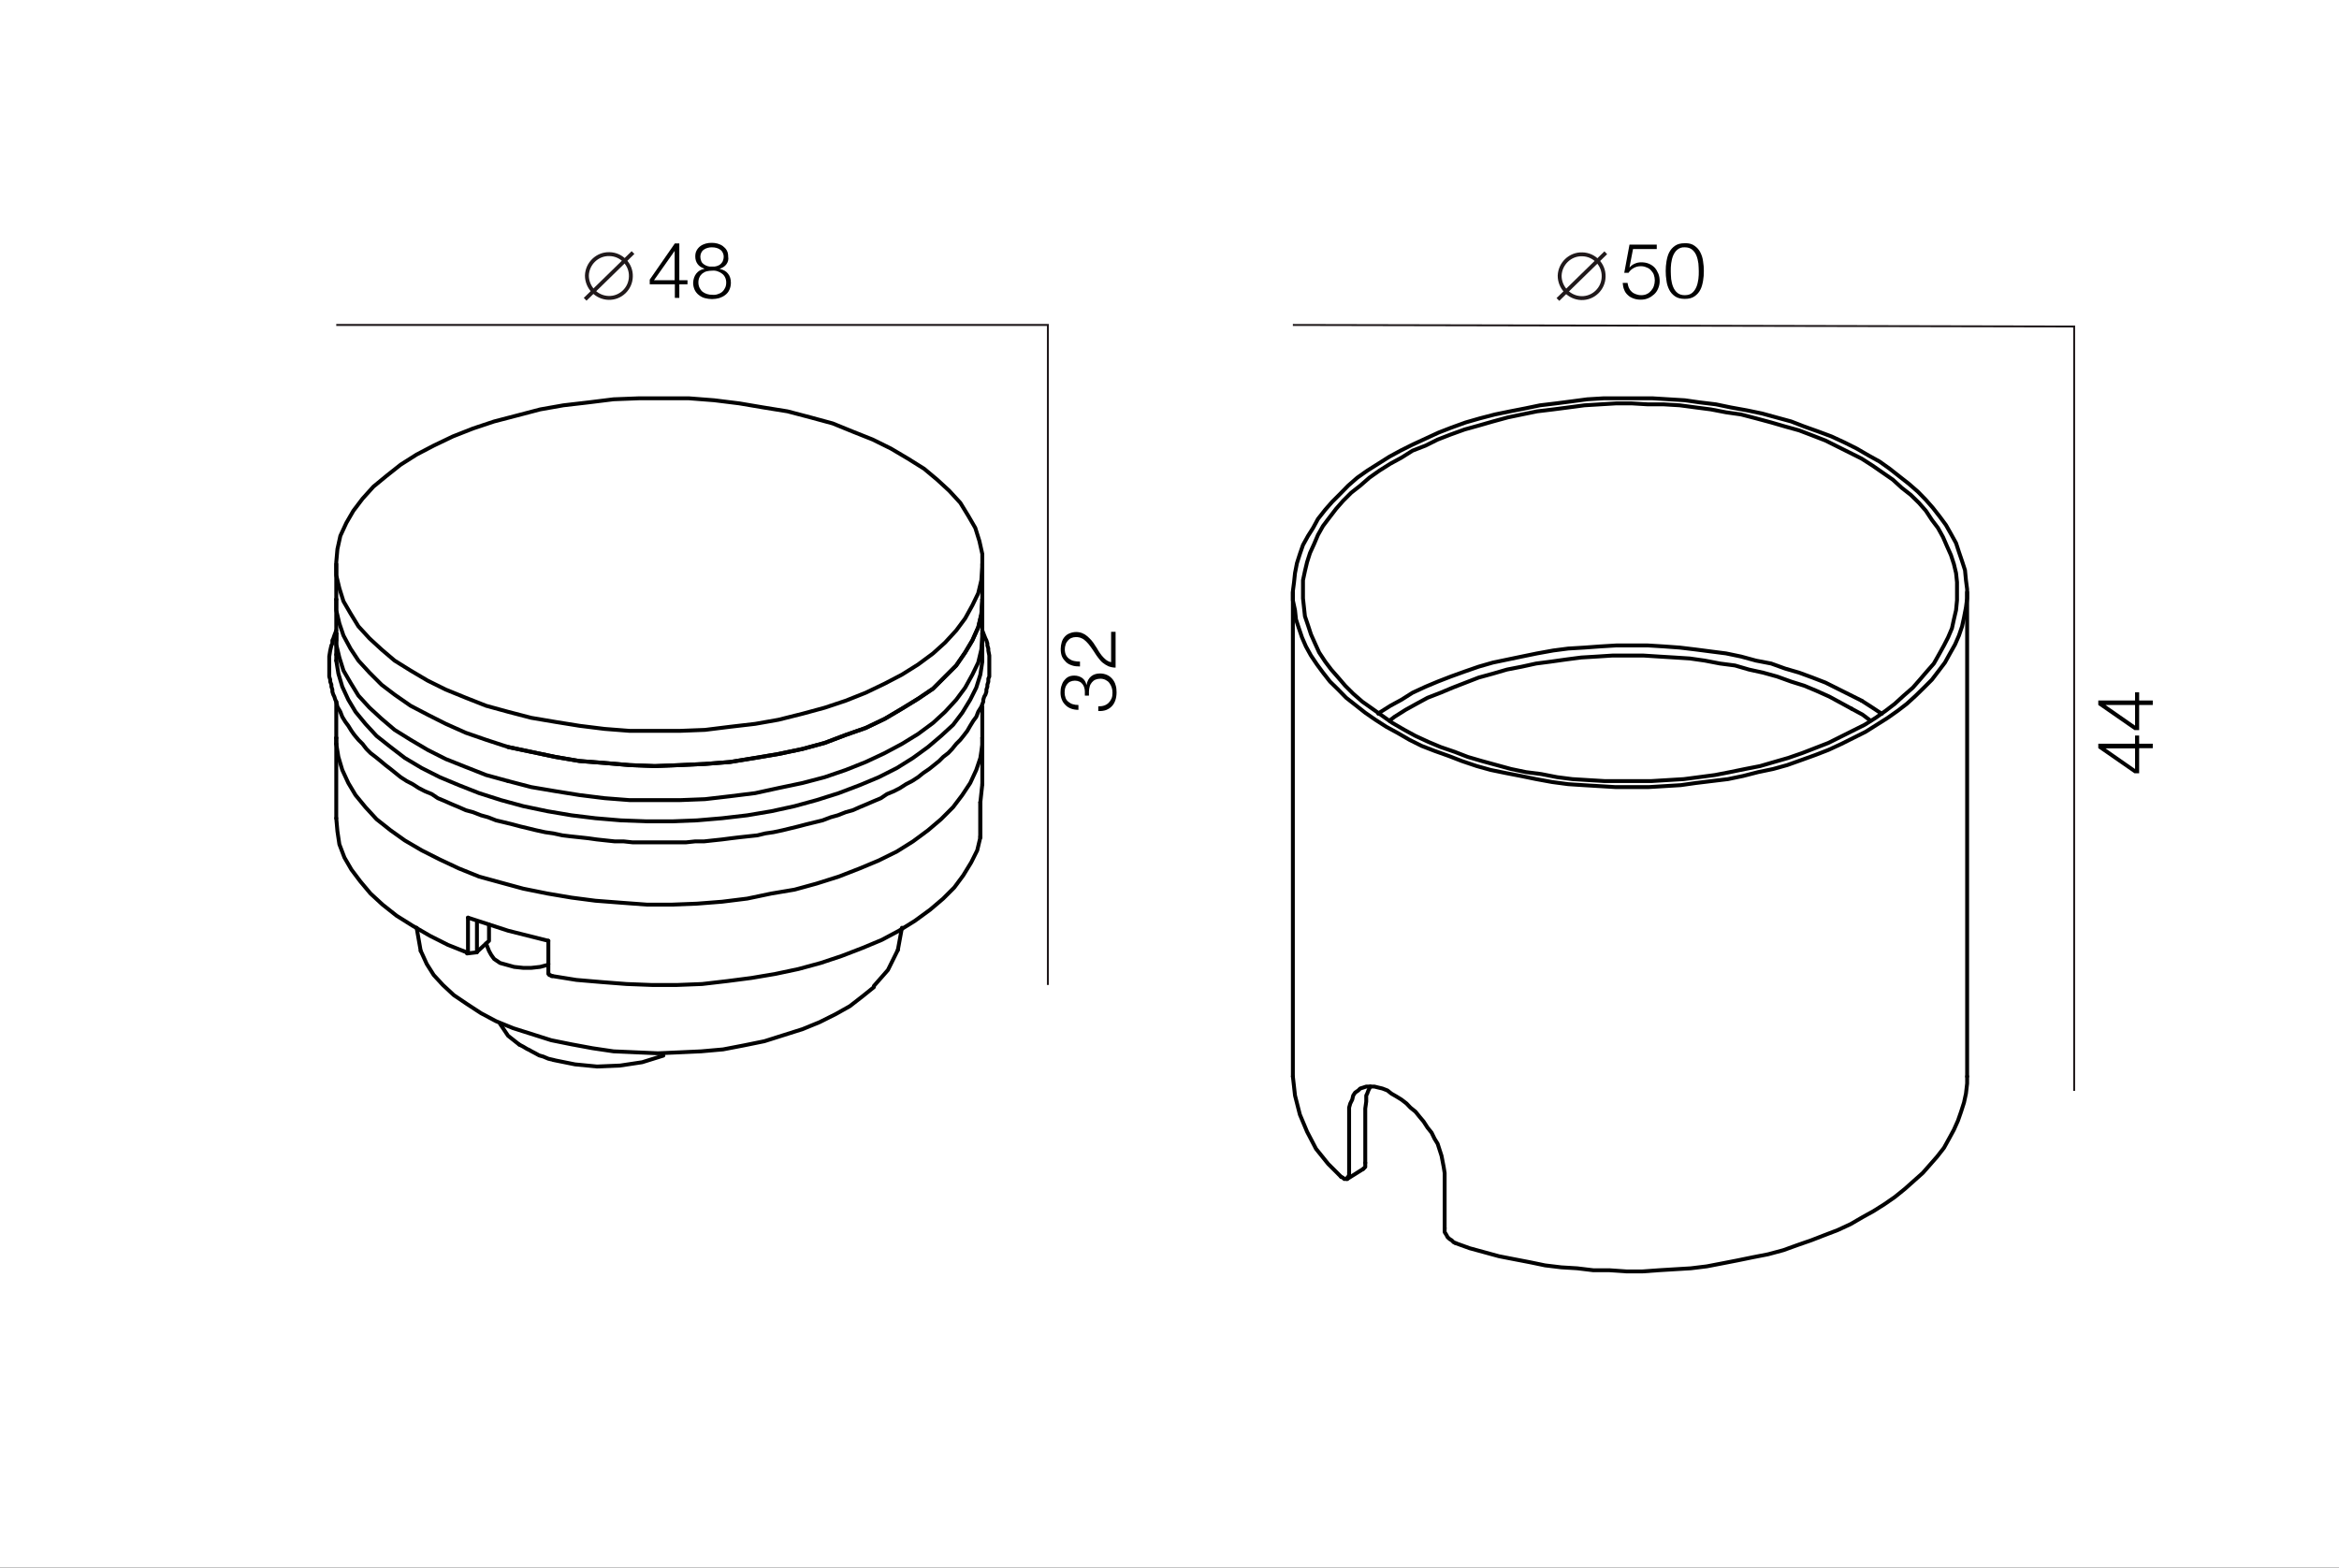 <?xml version="1.0" encoding="utf-8"?>
<!-- Generator: Adobe Illustrator 24.2.3, SVG Export Plug-In . SVG Version: 6.00 Build 0)  -->
<svg version="1.1" id="Слой_1" xmlns="http://www.w3.org/2000/svg" xmlns:xlink="http://www.w3.org/1999/xlink" x="0px" y="0px"
	 viewBox="0 0 1202 806" style="enable-background:new 0 0 1202 806;" xml:space="preserve">
<rect x="0" y="0" width="1202" height="806" fill="#808080" stroke="none"/>
<style type="text/css">
	.st0{fill:#FFFFFF;}
	.st1{fill:none;stroke:#20191B;stroke-width:2;}
	.st2{fill-rule:evenodd;clip-rule:evenodd;}
	.st3{fill:none;stroke:#000000;stroke-width:2;stroke-linecap:round;stroke-linejoin:round;stroke-miterlimit:10;}
	.st4{fill:none;stroke:#000000;stroke-width:2;stroke-linecap:round;stroke-linejoin:bevel;stroke-miterlimit:10;}
	.st5{fill:none;stroke:#20191B;}
</style>
<rect x="0" y="-0.4" class="st0" width="1202" height="806"/>
<g>
	<path class="st1" d="M312.7,153.1c6.2,0.2,11.4-4.8,11.5-11c0.2-6.2-4.8-11.4-11-11.5c-6.2-0.2-11.4,4.8-11.6,11
		C301.6,147.7,306.5,152.9,312.7,153.1z"/>
	<line class="st1" x1="325.3" y1="129.8" x2="300.7" y2="153.8"/>
</g>
<g>
	<line class="st3" x1="172.8" y1="360.6" x2="172.8" y2="379.2"/>
	<line class="st3" x1="504.8" y1="379.2" x2="504.8" y2="363.2"/>
	<line class="st3" x1="172.8" y1="325.5" x2="172.8" y2="336.4"/>
	<line class="st3" x1="504.8" y1="336.4" x2="504.8" y2="325.5"/>
	<line class="st3" x1="172.8" y1="308" x2="172.8" y2="325.5"/>
	<line class="st3" x1="504.8" y1="325.5" x2="504.8" y2="308"/>
	<line class="st3" x1="172.8" y1="289.9" x2="172.8" y2="308"/>
	<line class="st3" x1="504.8" y1="308" x2="504.8" y2="289.9"/>
	<polyline class="st3" points="172.8,324 171.8,326.6 171.3,328.1 170.8,329.1 170.8,330.7 170.3,331.7 169.7,334.3 169.2,337.4 
		169.2,338.4 169.2,340 169.2,341 169.2,342.6 169.2,343.6 169.2,345.1 169.2,346.2 169.2,347.7 169.7,349.3 169.7,350.3 
		170.3,351.9 170.3,352.9 170.8,354.4 170.8,355.5 171.3,357 171.8,358 172.3,359.6 172.8,360.6 173.4,363.2 174.9,365.8 
		175.9,368.4 177.5,371 179,373 180.6,375.6 182.1,377.7 184.2,380.2 186.3,382.3 188.3,384.9 190.4,387 193,389 195.6,391.1 
		198.1,393.2 200.7,395.2 203.3,397.3 205.9,399.4 209,401.4 212.1,403 215.2,405 218.3,406.6 221.9,408.1 225,410.2 228.6,411.7 
		232.2,413.3 235.8,414.8 239.4,416.4 243.1,417.4 247.2,419 250.8,420 254.9,421.6 259.1,422.6 263.2,423.6 267.3,424.7 
		271.5,425.7 275.6,426.7 280.2,427.7 284.4,428.3 289,429.3 293.1,429.8 297.8,430.3 302.4,430.8 306.6,431.4 311.2,431.9 
		315.9,432.4 320.5,432.4 325.1,432.9 329.8,432.9 334.4,432.9 339.1,432.9 343.7,432.9 347.9,432.9 352.5,432.9 357.2,432.4 
		361.8,432.4 366.4,431.9 371.1,431.4 375.7,430.8 379.9,430.3 384.5,429.8 389.2,429.3 393.3,428.3 397.4,427.7 402.1,426.7 
		406.2,425.7 410.3,424.7 414.5,423.6 418.6,422.6 422.7,421.6 426.9,420 430.5,419 434.6,417.4 438.2,416.4 441.8,414.8 
		445.4,413.3 449.1,411.7 452.7,410.2 455.8,408.1 459.4,406.6 462.5,405 465.6,403 468.7,401.4 471.8,399.4 474.4,397.3 
		477.5,395.2 480,393.2 482.6,391.1 484.7,389 487.3,387 489.3,384.9 491.4,382.3 493.5,380.2 495.5,377.7 497.1,375.6 498.6,373 
		500.2,370.4 501.7,368.4 502.7,365.8 504.3,363.2 505.3,360.6 505.3,359.6 505.8,358 506.4,357 506.9,355.5 506.9,354.4 
		507.4,352.9 507.4,351.9 507.9,350.3 507.9,348.8 508.4,347.7 508.4,346.2 508.4,345.1 508.4,343.6 508.4,342.6 508.4,341 
		508.4,340 508.4,336.9 507.9,334.3 507.9,333.3 507.4,331.7 507.4,330.7 506.9,329.1 506.4,328.1 505.8,326.6 504.8,324 	"/>
	<line class="st3" x1="281.8" y1="483.5" x2="281.8" y2="500"/>
	<line class="st3" x1="504.8" y1="403" x2="504.8" y2="379.2"/>
	<line class="st3" x1="172.8" y1="379.2" x2="172.8" y2="420.5"/>
	<line class="st3" x1="503.8" y1="429.8" x2="503.8" y2="412.3"/>
	<polyline class="st3" points="266.8,536.8 268.9,537.9 270.9,539.1 272,539.6 273,540.2 275.1,541.3 277.1,542.4 279.2,543 
		281.8,544.1 284.4,544.7 	"/>
	<polygon class="st3" points="261.1,365.8 273,368.9 285.4,371 297.8,373 310.7,374.6 323.6,375.6 336.5,375.6 349.4,375.6 
		362.3,375.1 375.2,373.5 388.1,372 400,369.9 412.4,366.8 423.8,363.7 434.6,360.1 444.9,356 454.7,351.3 463.5,346.7 471.8,341.5 
		479.5,335.8 485.7,330.2 491.4,324 496,317.8 499.7,311.1 502.7,304.9 504.3,298.2 504.8,291.4 504.8,284.7 503.3,278 501.2,271.3 
		497.6,265.1 493.5,258.4 487.8,252.2 481.6,246.5 474.9,240.9 466.6,235.7 457.8,230.5 448.5,225.9 438.2,221.8 427.9,217.6 
		416.5,214.5 404.7,211.4 392.3,209.4 379.9,207.3 367,205.7 354.1,204.7 341.2,204.7 328.2,204.7 315.3,205.2 302.4,206.8 
		289.5,208.3 277.6,210.4 265.8,213.5 253.9,216.6 243.1,220.2 232.7,224.3 222.9,229 214.1,233.6 205.9,238.8 198.7,244.5 
		191.9,250.1 186.3,256.3 181.6,262.5 178,268.7 174.9,275.4 173.4,282.2 172.8,288.9 172.8,295.6 174.4,302.3 176.5,309 
		180.1,315.2 184.2,321.9 189.9,328.1 196.1,333.8 202.8,339.5 211,344.6 219.8,349.8 229.1,354.4 239.4,358.6 249.8,362.7 	"/>
	<polyline class="st3" points="261.1,383.9 273,386.4 285.4,389 297.8,391.1 310.7,392.1 323.6,393.2 336.5,393.7 349.4,393.2 
		362.3,392.6 375.2,391.6 388.1,389.5 400,387.5 412.4,384.9 423.8,381.8 434.6,377.7 444.9,374.1 454.7,369.4 463.5,364.2 
		471.8,359.1 479.5,353.9 485.7,347.7 491.4,342 496,335.3 499.7,329.1 502.7,322.4 504.3,315.7 504.8,309 504.8,308 	"/>
	<polyline class="st3" points="172.8,308 172.8,313.6 174.4,320.4 176.5,326.6 180.1,333.3 184.2,339.5 189.9,345.7 196.1,351.9 
		202.8,357 211,362.7 219.8,367.3 229.1,372 239.4,376.6 249.8,380.2 261.1,383.9 273,386.4 285.4,389 297.8,391.1 310.7,392.1 
		323.6,393.2 336.5,393.7 349.4,393.2 362.3,392.6 375.2,391.6 388.1,389.5 400,387.5 412.4,384.9 423.8,381.8 434.6,377.7 
		444.9,374.1 454.7,369.4 463.5,364.2 471.8,359.1 479.5,353.9 485.7,347.7 491.4,342 496,335.3 499.7,329.1 502.7,322.4 
		504.3,315.7 504.8,309 504.8,308 	"/>
	<polyline class="st3" points="261.1,401.4 273,404.5 285.4,406.6 297.8,408.6 310.7,410.2 323.6,411.2 336.5,411.2 349.4,411.2 
		362.3,410.7 375.2,409.2 388.1,407.6 400,405 412.4,402.4 423.8,399.4 434.6,395.7 444.9,391.6 454.7,387 463.5,382.3 471.8,377.2 
		479.5,371.5 485.7,365.8 491.4,359.6 496,353.4 499.7,346.7 502.7,340.5 504.3,333.8 504.8,327.1 504.8,325.5 	"/>
	<polyline class="st3" points="172.8,325.5 172.8,331.2 174.4,337.9 176.5,344.6 180.1,350.8 184.2,357.5 189.9,363.7 196.1,369.4 
		202.8,375.1 211,380.2 219.8,385.4 229.1,390.1 239.4,394.2 249.8,398.3 261.1,401.4 	"/>
	<line class="st3" x1="172.8" y1="329.1" x2="172.8" y2="325.5"/>
	<line class="st3" x1="172.8" y1="339.5" x2="172.8" y2="336.4"/>
	<polyline class="st3" points="504.8,336.4 504.8,340 503.8,346.7 501.7,353.4 498.6,359.6 494.5,366.3 489.8,372.5 483.6,378.2 
		476.9,383.9 469.2,389.5 460.9,394.7 451.6,399.4 441.8,403.5 431,407.6 419.6,411.2 408.3,414.3 396.4,416.9 384,419 371.1,420.5 
		358.2,421.6 345.3,422.1 332.4,422.1 319,421.6 306,420.5 293.7,419 281.3,416.9 268.9,414.3 257.5,411.2 246.2,407.6 235.8,403.5 
		226,399.4 216.7,394.7 208,389.5 200.7,383.9 193.5,378.2 187.8,372 182.7,365.8 179,359.6 175.9,352.9 173.9,346.2 172.8,339.5 	
		"/>
	<line class="st3" x1="172.8" y1="382.3" x2="172.8" y2="379.2"/>
	<polyline class="st3" points="504.8,379.2 504.8,382.8 503.8,389.5 501.7,395.7 498.6,402.4 494.5,408.6 489.8,414.8 483.6,421 
		476.9,426.7 469.2,432.4 460.9,437.6 451.6,442.2 441.8,446.3 431,450.5 419.6,454.1 408.3,457.2 396.4,459.2 384,461.8 
		371.1,463.4 358.2,464.4 345.3,464.9 332.4,464.9 319,463.9 306,462.9 293.7,461.3 281.3,459.2 268.9,456.7 257.5,453.6 
		246.2,450.5 235.8,446.3 226,441.7 216.7,437 208,431.9 200.7,426.7 193.5,421 187.8,414.8 182.7,408.6 179,402.4 175.9,395.7 
		173.9,389 172.8,382.3 	"/>
	<polyline class="st4" points="240.5,471.6 261.1,478.3 281.8,483.5 	"/>
	<line class="st3" x1="240.5" y1="489.7" x2="240.5" y2="471.6"/>
	<polyline class="st3" points="172.8,420.5 173.4,427.2 174.4,433.9 177,440.7 180.6,446.9 185.2,453 190.4,459.2 196.6,464.9 
		203.8,470.6 212.1,475.8 220.9,480.9 230.2,485.6 240.5,489.7 	"/>
	<line class="st4" x1="503.8" y1="412.3" x2="504.8" y2="403"/>
	<line class="st3" x1="503.8" y1="430.3" x2="503.8" y2="412.3"/>
	<polyline class="st3" points="283.8,501.6 296.2,503.6 309.1,504.7 322,505.7 335,506.2 347.9,506.2 360.8,505.7 373.7,504.2 
		386.1,502.6 398.5,500.5 410.3,498 421.7,494.9 432.5,491.3 443.4,487.1 453.2,483 462,478.3 470.2,473.2 478,467.5 484.7,461.8 
		490.4,456.1 495,449.9 499.1,443.2 502.2,437 503.8,430.3 	"/>
	<polyline class="st3" points="283.8,501.6 283.3,501.6 282.8,501.1 282.3,501.1 281.8,500.5 281.8,500 	"/>
	<line class="st4" x1="461.4" y1="488.2" x2="463.5" y2="476.8"/>
	<line class="st4" x1="214.1" y1="476.8" x2="216.2" y2="488.7"/>
	<line class="st4" x1="240" y1="490" x2="245.1" y2="489.4"/>
	<line class="st3" x1="503.8" y1="429.8" x2="503.8" y2="430.3"/>
	<polyline class="st3" points="245.1,489.2 251.3,483.5 251.3,475.2 	"/>
	<polyline class="st3" points="249.8,484.9 251.3,488.7 252.4,490.7 253.9,492.8 257,494.9 260.6,495.9 264.2,496.9 268.9,497.4 
		273,497.4 277.6,496.9 281.3,495.9 281.8,495.4 	"/>
	<polyline class="st4" points="257,526.2 261.1,532.3 266.8,536.8 	"/>
	<polyline class="st4" points="284.6,544.8 295.5,547 306.8,548.1 318.7,547.6 330,545.9 340.9,542.5 	"/>
	<polyline class="st4" points="449.1,506.7 456.3,498.5 461.4,488.2 	"/>
	<polyline class="st3" points="216.2,488.7 216.7,489.7 219.3,495.4 222.9,501.1 227.6,506.2 233.2,511.4 240,516 247.2,520.7 
		254.9,524.8 263.7,528.4 273.5,531.5 283.3,534.6 293.7,536.7 304.5,538.7 315.3,540.3 326.7,540.8 338.1,541.3 349.4,540.8 
		360.3,540.3 371.6,539.3 382.5,537.2 392.8,535.1 402.6,532 412.4,528.9 421.2,525.3 429.4,521.2 436.7,517.1 443.4,511.9 
		449.1,507.3 	"/>
	<line class="st3" x1="245.1" y1="473.7" x2="245.1" y2="489.2"/>
</g>
<g>
	<line class="st3" x1="692.3" y1="605.9" x2="700.6" y2="600.7"/>
	<line class="st3" x1="664.4" y1="304.4" x2="664.4" y2="553.2"/>
	<line class="st3" x1="1010.9" y1="553.2" x2="1010.9" y2="304.4"/>
	<polyline class="st3" points="1010.9,553.2 1010.9,556.8 1010.3,562 1009.3,566.6 1007.8,571.3 1006.2,575.9 1004.1,580.6 
		1001.6,585.2 999,589.9 995.4,594.5 991.8,598.6 988.1,602.8 983.5,606.9 978.9,611 973.7,615.2 968.5,618.8 962.8,622.4 
		957.2,625.5 951,629.1 944.3,632.2 937.5,634.8 930.8,637.4 923.6,639.9 916.4,642.5 908.6,644.6 900.9,646.1 893.1,647.7 
		885.4,649.2 877.1,650.8 868.9,651.8 860.6,652.3 852.4,652.8 844.1,653.4 835.8,653.4 827.1,652.8 818.8,652.8 810.5,651.8 
		802.3,651.3 794,650.3 786.3,648.7 778.5,647.2 770.3,645.6 763,643.6 755.3,641.5 748.1,638.9 	"/>
	<polyline class="st3" points="742.4,631.2 742.4,632.2 742.4,633.2 743.4,634.8 743.9,635.8 745,636.8 746,637.4 747,638.4 
		748.1,638.9 	"/>
	<polyline class="st3" points="742.4,631.2 742.4,602.8 741.9,599.7 741.4,597.1 740.8,594 739.8,590.9 738.8,587.8 737.2,585.2 
		735.7,582.1 733.6,579.5 731.6,576.4 729.5,573.9 727.4,571.3 724.8,569.2 722.8,567.1 720.2,565.1 717.6,563.5 715,562 713,560.4 
		710.4,559.4 708.3,558.9 706.3,558.4 704.2,558.4 702.1,558.4 700.6,558.9 699,559.4 698,560.4 696.4,561.5 695.4,563 694.9,565.1 
		693.9,567.1 693.3,569.2 693.3,571.8 693.3,574.4 693.3,602.8 	"/>
	<polyline class="st3" points="689.2,604.8 690.2,605.3 690.8,605.9 691.3,605.9 692.3,605.9 692.3,605.3 692.8,604.8 693.3,603.8 
		693.3,602.8 	"/>
	<polyline class="st4" points="664.4,553.2 665.5,563 668,572.8 671.7,581.6 676.3,590.4 682.5,598.1 689.2,604.8 	"/>
	<polygon class="st3" points="960.3,234.1 965.9,237.2 971.1,240.9 976.3,245 980.9,248.6 985.6,252.7 989.7,256.9 993.3,261 
		996.9,265.6 1000,269.8 1002.6,274.4 1005.2,279.1 1006.7,283.7 1008.3,288.4 1009.8,293 1010.3,298.2 1010.9,302.8 1010.9,307.5 
		1010.3,312.1 1009.3,317.3 1008.3,321.9 1006.7,326.6 1004.7,331.2 1002.1,335.8 999.5,340.5 996.4,344.6 992.8,349.3 988.7,353.4 
		984.5,357.5 979.9,361.7 975.2,365.3 970.1,368.9 964.4,372.5 958.7,376.1 952.5,379.2 946.3,382.3 939.6,385.4 932.9,388 
		925.7,390.6 918.4,393.2 911.2,395.2 903.5,396.8 895.7,398.8 888,400.4 879.7,401.4 871.5,402.4 863.7,403.5 855.5,404 
		847.2,404.5 838.4,404.5 830.2,404.5 821.9,404 813.6,403.5 805.9,403 797.6,401.9 789.4,400.4 781.6,398.8 773.9,397.3 
		766.1,395.7 758.9,393.7 751.2,391.1 744.5,388.5 737.2,385.9 730.5,383.3 724.3,380.2 718.1,376.6 712.4,373.5 706.8,369.9 
		701.6,366.3 696.4,362.2 691.8,358.6 687.7,354.4 683.5,350.3 679.9,345.7 676.8,341.5 673.7,336.9 671.1,332.2 669.1,327.6 
		667.5,322.9 666,318.3 665.5,313.6 664.4,308.5 664.4,303.8 665,299.2 665.5,294.5 666.5,289.4 668,284.7 669.6,280.1 672.2,275.4 
		674.8,271.3 677.3,266.7 681,262 684.6,257.9 688.7,253.8 692.8,249.6 697.5,245.5 702.6,241.9 708.3,238.3 714,234.7 719.7,231.6 
		725.9,228.5 732.6,225.4 739.3,222.3 746,219.7 753.2,217.1 760.5,215 768.2,213 776,211.4 783.7,209.9 791.4,208.3 799.7,207.3 
		807.4,206.3 815.7,205.2 824,204.7 832.2,204.7 841,204.7 849.3,204.7 857.5,205.2 865.8,205.7 873.5,206.8 881.8,207.8 
		889.5,209.4 897.8,210.9 905.5,212.5 912.8,214.5 920.5,216.6 927.2,219.2 934.5,221.8 941.2,224.3 947.9,227.4 954.1,230.5 	"/>
	<polygon class="st3" points="956.7,235.7 962.3,239.3 967.5,242.9 972.7,246.5 977.3,250.7 981.9,254.3 986.1,258.4 989.7,262.5 
		992.8,267.2 995.9,271.3 998.5,276 1000.5,280.6 1002.6,285.3 1004.1,289.9 1005.2,294.5 1005.7,299.2 1005.7,303.8 1005.7,308.5 
		1005.2,313.6 1004.1,318.3 1003.1,322.9 1001.1,327.6 999,331.7 996.4,336.4 993.8,341 990.2,345.1 986.6,349.3 983,353.4 
		978.3,357.5 973.7,361.7 969,365.3 963.9,368.9 958.2,372.5 952,375.6 945.8,378.7 939.6,381.8 932.9,384.4 926.2,387 919,389.5 
		911.7,391.6 904.5,393.7 896.8,395.2 889,396.8 881.3,398.3 873,399.4 865.3,400.4 857,400.9 848.7,401.4 840.5,401.4 832.7,401.4 
		824.5,401.4 816.2,400.9 808,400.4 800.2,399.4 792,397.8 784.2,396.8 776.5,395.2 769.2,393.2 761.5,391.1 754.3,389 747.6,386.4 
		740.3,383.9 734.1,381.3 727.4,378.2 721.7,375.1 715.5,371.5 710.4,367.9 705.2,364.2 700.1,360.6 695.4,356.5 691.3,352.4 
		687.7,348.2 684.1,344.1 681,340 677.9,335.3 675.8,330.7 673.7,326 672.2,321.4 670.6,316.7 670.1,312.1 669.6,307.5 669.6,302.8 
		669.6,298.2 670.6,293.5 671.7,288.9 673.2,284.2 675.3,279.6 677.3,274.9 679.9,270.3 683,266.2 686.6,261.5 690.2,257.4 
		694.4,253.2 699,249.6 703.7,245.5 708.8,241.9 714.5,238.3 720.2,235.2 725.9,231.6 732.6,229 738.8,225.9 745.5,223.3 
		752.7,220.7 759.9,218.7 767.2,216.6 774.9,214.5 782.1,213 789.9,211.4 798.2,210.4 805.9,209.4 814.2,208.3 822.4,207.8 
		830.7,207.3 838.4,207.3 846.7,207.8 854.9,207.8 863.2,208.3 871.5,209.4 879.2,210.4 887,211.9 894.7,213 902.4,215 910.2,217.1 
		917.4,219.2 924.6,221.2 931.4,223.8 938.1,226.4 944.3,229.5 950.5,232.6 	"/>
	<polyline class="st3" points="956.7,360.1 962.3,363.7 967,366.8 	"/>
	<polyline class="st3" points="708.3,366.8 708.8,366.3 714.5,362.7 720.2,359.6 725.9,356 732.6,352.9 738.8,350.3 745.5,347.7 
		752.7,345.1 759.9,342.6 767.2,340.5 774.9,338.9 782.1,337.4 789.9,335.8 798.2,334.3 805.9,333.3 814.2,332.8 822.4,332.2 
		830.7,331.7 838.4,331.7 846.7,331.7 854.9,332.2 863.2,332.8 871.5,333.8 879.2,334.8 887,335.8 894.7,337.4 902.4,339.5 
		910.2,341 917.4,343.6 924.6,345.7 931.4,348.2 938.1,350.8 944.3,353.9 950.5,357 956.7,360.1 	"/>
	<polyline class="st3" points="951.5,364.2 945.8,361.1 940.1,358 933.4,355 927.2,352.4 920.5,350.3 913.3,347.7 906.1,345.7 
		898.8,344.1 891.6,342 883.9,341 876.1,339.5 868.4,338.4 860.6,337.9 852.4,337.4 844.6,336.9 836.9,336.9 828.6,336.9 
		820.9,337.4 812.6,337.9 804.9,338.9 797.1,340 789.4,341 782.1,342.6 774.4,344.1 767.2,346.2 759.9,348.2 753.2,350.8 
		746.5,353.4 740.3,356 733.6,358.6 727.9,361.7 722.3,364.8 716.6,368.4 714,370.4 	"/>
	<polyline class="st3" points="961.3,370.4 957.2,367.3 951.5,364.2 	"/>
	<polyline class="st3" points="701.6,597.6 701.6,598.6 701.6,599.7 701.1,600.2 700.6,600.7 	"/>
	<polyline class="st3" points="701.6,597.6 701.6,569.7 702.1,566.1 702.1,563 702.6,562 703.2,560.4 704.2,558.4 	"/>
</g>
<path class="st5" d="M172.8,167c4.6,0,365.7,0,365.7,0v339.2"/>
<path class="st5" d="M664.4,167c4.6,0,401.5,0.8,401.5,0.8v392.8"/>
<g>
	<path d="M346.8,125.1h2.3V144h4.2v2.1h-4.2v7h-2.3v-7h-12.9v-2.4L346.8,125.1z M346.8,128.8L346.8,128.8L336.1,144h10.6V128.8z"/>
	<path d="M373.3,135.8c-0.8,1.1-1.9,1.8-3.4,2.3v0.1c1.8,0.4,3.3,1.2,4.2,2.4c1,1.2,1.5,2.8,1.5,4.7c0,1.4-0.3,2.6-0.8,3.7
		c-0.5,1.1-1.2,1.9-2.1,2.6c-0.9,0.7-1.9,1.2-3.1,1.6c-1.2,0.3-2.4,0.5-3.7,0.5c-1.3,0-2.5-0.2-3.7-0.5c-1.2-0.3-2.2-0.9-3.1-1.6
		c-0.9-0.7-1.6-1.6-2.1-2.6c-0.5-1.1-0.8-2.3-0.8-3.7c0.1-1.8,0.6-3.4,1.6-4.7c1-1.3,2.4-2.1,4.1-2.4V138c-1.5-0.5-2.6-1.2-3.4-2.3
		c-0.8-1.1-1.2-2.4-1.2-3.9c0-1.2,0.2-2.2,0.7-3.1c0.5-0.9,1.1-1.6,1.9-2.2c0.8-0.6,1.7-1,2.7-1.3c1-0.3,2-0.4,3.1-0.4
		s2.1,0.1,3.1,0.4c1,0.3,1.9,0.7,2.7,1.3c0.8,0.6,1.5,1.3,2,2.2c0.5,0.9,0.7,1.9,0.7,3.1C374.5,133.4,374.1,134.7,373.3,135.8z
		 M368.8,151.2c0.9-0.3,1.6-0.6,2.3-1.2c0.6-0.5,1.1-1.2,1.5-2c0.4-0.8,0.6-1.7,0.6-2.8c0-1-0.2-1.9-0.6-2.7
		c-0.4-0.8-0.9-1.4-1.6-1.9c-0.7-0.5-1.4-0.9-2.3-1.2c-0.9-0.3-1.8-0.4-2.7-0.3c-1,0-1.9,0.1-2.7,0.3c-0.9,0.2-1.6,0.6-2.3,1.1
		c-0.6,0.5-1.2,1.2-1.5,1.9c-0.4,0.8-0.6,1.7-0.6,2.7c0,1,0.2,2,0.6,2.8c0.4,0.8,0.9,1.5,1.5,2s1.4,0.9,2.3,1.2
		c0.9,0.3,1.8,0.4,2.8,0.4C367,151.6,367.9,151.5,368.8,151.2z M368.2,136.8c0.7-0.2,1.4-0.5,1.9-0.9c0.5-0.4,1-1,1.3-1.6
		c0.3-0.7,0.5-1.5,0.5-2.4c0-0.8-0.2-1.5-0.5-2.1c-0.3-0.6-0.7-1.1-1.3-1.5c-0.5-0.4-1.2-0.7-1.9-0.9s-1.5-0.3-2.4-0.3
		c-0.8,0-1.5,0.1-2.2,0.3c-0.7,0.2-1.4,0.5-1.9,0.9c-0.6,0.4-1,0.9-1.3,1.5c-0.3,0.6-0.5,1.3-0.5,2.1c0,0.9,0.2,1.7,0.5,2.4
		c0.3,0.7,0.8,1.2,1.4,1.6c0.6,0.4,1.2,0.7,1.9,0.9c0.7,0.2,1.5,0.3,2.2,0.2C366.8,137.1,367.5,137,368.2,136.8z"/>
</g>
<g>
	<path class="st1" d="M812.6,153.2c6.2,0.2,11.4-4.8,11.5-11c0.2-6.2-4.8-11.4-11-11.5c-6.2-0.2-11.4,4.8-11.6,11
		C801.5,147.8,806.4,153,812.6,153.2z"/>
	<line class="st1" x1="825.2" y1="129.9" x2="800.6" y2="153.9"/>
</g>
<g>
	<path d="M837,147.8c0.4,0.8,0.8,1.5,1.5,2.1c0.6,0.6,1.3,1,2.2,1.3c0.8,0.3,1.7,0.5,2.7,0.5c1.1,0,2.1-0.2,2.9-0.6
		c0.9-0.4,1.6-1,2.2-1.7c0.6-0.7,1.1-1.5,1.4-2.4c0.3-0.9,0.5-1.9,0.5-2.9c0-1-0.2-2-0.5-2.9s-0.9-1.6-1.5-2.3
		c-0.6-0.7-1.4-1.2-2.3-1.5c-0.9-0.4-1.8-0.6-2.9-0.6c-1.3,0-2.5,0.3-3.6,0.9c-1.1,0.6-2,1.4-2.7,2.5h-2.2l2.7-14.5h14v2.3h-12.2
		l-1.8,9.3l0.1,0.1c0.7-0.8,1.6-1.5,2.6-1.9c1.1-0.5,2.2-0.7,3.3-0.7c1.4,0,2.7,0.2,3.9,0.7c1.2,0.5,2.1,1.1,3,2
		c0.8,0.9,1.4,1.9,1.9,3.1s0.7,2.5,0.7,3.9c0,1.4-0.3,2.6-0.8,3.8c-0.5,1.2-1.2,2.2-2.1,3c-0.9,0.8-1.9,1.5-3.1,2
		c-1.2,0.5-2.4,0.7-3.8,0.7c-1.3,0-2.5-0.2-3.6-0.6c-1.1-0.4-2.1-0.9-2.9-1.7c-0.8-0.7-1.5-1.6-1.9-2.7c-0.5-1.1-0.7-2.3-0.8-3.6
		h2.5C836.5,146.1,836.7,147,837,147.8z"/>
	<path d="M870.8,126.3c1.3,0.9,2.3,2,3,3.4c0.7,1.4,1.2,2.9,1.4,4.6c0.3,1.7,0.4,3.4,0.4,5c0,1.7-0.1,3.3-0.4,5
		c-0.3,1.7-0.7,3.3-1.4,4.6c-0.7,1.4-1.7,2.5-3,3.4c-1.3,0.9-2.9,1.3-5,1.3c-2,0-3.7-0.4-5-1.3c-1.3-0.9-2.3-2-3-3.4
		c-0.7-1.4-1.2-2.9-1.4-4.6c-0.3-1.7-0.4-3.4-0.4-5c0-1.7,0.1-3.3,0.4-5c0.3-1.7,0.7-3.3,1.4-4.6c0.7-1.4,1.7-2.5,3-3.4
		c1.3-0.9,2.9-1.3,5-1.3C867.9,124.9,869.6,125.4,870.8,126.3z M862,128.3c-1,0.8-1.7,1.9-2.2,3.1c-0.5,1.2-0.8,2.6-1,4
		c-0.2,1.4-0.2,2.8-0.2,4c0,1.2,0.1,2.6,0.2,4c0.2,1.4,0.5,2.8,1,4c0.5,1.2,1.2,2.3,2.2,3.1c1,0.8,2.2,1.2,3.8,1.2
		c1.6,0,2.9-0.4,3.8-1.2c1-0.8,1.7-1.9,2.2-3.1c0.5-1.2,0.8-2.6,1-4c0.2-1.4,0.2-2.8,0.2-4c0-1.2-0.1-2.5-0.2-4
		c-0.2-1.4-0.5-2.8-1-4s-1.2-2.3-2.2-3.1c-1-0.8-2.2-1.2-3.8-1.2C864.2,127,863,127.5,862,128.3z"/>
</g>
<g>
	<path d="M567.4,362.6c0.9-0.3,1.7-0.8,2.3-1.4s1.1-1.3,1.5-2.2c0.4-0.9,0.5-1.9,0.5-3c0-0.9-0.1-1.8-0.4-2.7
		c-0.3-0.9-0.7-1.6-1.2-2.3c-0.5-0.7-1.2-1.2-2-1.6c-0.8-0.4-1.7-0.6-2.6-0.6c-1,0-1.9,0.2-2.6,0.5c-0.7,0.3-1.3,0.8-1.8,1.4
		c-0.5,0.6-0.9,1.3-1.1,2.1c-0.2,0.8-0.4,1.7-0.4,2.6v2.1h-2.1v-2.1c0-0.6-0.1-1.3-0.3-2c-0.2-0.7-0.5-1.3-0.9-1.8
		c-0.4-0.5-0.9-1-1.6-1.3c-0.6-0.3-1.4-0.5-2.3-0.5c-0.9,0-1.7,0.2-2.4,0.5c-0.7,0.3-1.2,0.8-1.6,1.3s-0.8,1.2-1,1.9
		c-0.2,0.7-0.3,1.5-0.3,2.4c0,1,0.2,2,0.5,2.8c0.3,0.8,0.8,1.5,1.5,2c0.6,0.5,1.4,1,2.2,1.2c0.9,0.3,1.8,0.4,2.9,0.4v2.5
		c-1.3,0-2.6-0.2-3.7-0.6c-1.1-0.4-2.1-1-2.9-1.8c-0.8-0.8-1.5-1.7-1.9-2.8c-0.5-1.1-0.7-2.3-0.7-3.7c0-1.1,0.1-2.2,0.4-3.2
		c0.3-1,0.7-2,1.3-2.8c0.6-0.8,1.3-1.5,2.2-2c0.9-0.5,2-0.7,3.2-0.7c1.5,0,2.8,0.4,4,1.2c1.1,0.8,1.9,2,2.2,3.5h0.1
		c0.3-1.8,1.1-3.3,2.3-4.3c1.2-1,2.8-1.5,4.6-1.5c1.4,0,2.6,0.3,3.7,0.8c1.1,0.5,1.9,1.2,2.7,2.1c0.7,0.9,1.3,1.9,1.6,3.1
		c0.4,1.2,0.5,2.4,0.5,3.7c0,1.4-0.2,2.8-0.6,4c-0.4,1.2-1,2.3-1.8,3.1c-0.8,0.9-1.8,1.5-3,2c-1.2,0.4-2.5,0.6-4,0.5V363
		C565.5,363,566.5,362.9,567.4,362.6z"/>
	<path d="M573.3,343.1c-1.4,0-2.6-0.3-3.7-0.7c-1.1-0.5-2-1.1-2.9-1.8c-0.9-0.7-1.6-1.6-2.3-2.5c-0.7-0.9-1.4-1.9-2-2.9
		c-0.7-1-1.3-2-2-2.9c-0.7-1-1.4-1.8-2.2-2.6c-0.8-0.8-1.6-1.4-2.4-1.7c-0.8-0.4-1.8-0.6-2.9-0.6c-0.9,0-1.7,0.2-2.4,0.5
		c-0.7,0.3-1.3,0.8-1.8,1.4c-0.5,0.6-0.9,1.2-1.1,2c-0.3,0.8-0.4,1.6-0.4,2.4c0,1.1,0.2,2.1,0.6,2.9c0.4,0.8,1,1.5,1.7,2
		c0.7,0.5,1.5,0.9,2.5,1.1c0.9,0.2,1.9,0.3,3,0.3v2.5c-1.4,0-2.8-0.1-4-0.5c-1.2-0.4-2.3-0.9-3.1-1.7s-1.6-1.7-2.1-2.8
		c-0.5-1.1-0.7-2.5-0.7-4c0-1.2,0.2-2.4,0.5-3.4c0.3-1.1,0.8-2,1.5-2.8s1.5-1.4,2.5-1.8c1-0.4,2.1-0.7,3.4-0.7
		c1.2,0,2.2,0.2,3.2,0.6c1,0.4,1.8,0.9,2.6,1.6c0.8,0.7,1.5,1.4,2.2,2.2c0.7,0.8,1.3,1.7,1.9,2.7c0.5,0.7,1,1.5,1.5,2.4
		c0.5,0.9,1.2,1.8,1.8,2.6c0.7,0.8,1.4,1.6,2.2,2.2c0.8,0.6,1.6,1,2.6,1.2v-15.6h2.3V343.1z"/>
</g>
<g>
	<path d="M1078.3,384.5v-2.3h18.9v-4.2h2.1v4.2h7v2.3h-7v12.9h-2.4L1078.3,384.5z M1082,384.6L1082,384.6l15.2,10.6v-10.6H1082z"/>
	<path d="M1078.3,362.3V360h18.9v-4.2h2.1v4.2h7v2.3h-7v12.9h-2.4L1078.3,362.3z M1082,362.3L1082,362.3l15.2,10.6v-10.6H1082z"/>
</g>
</svg>
